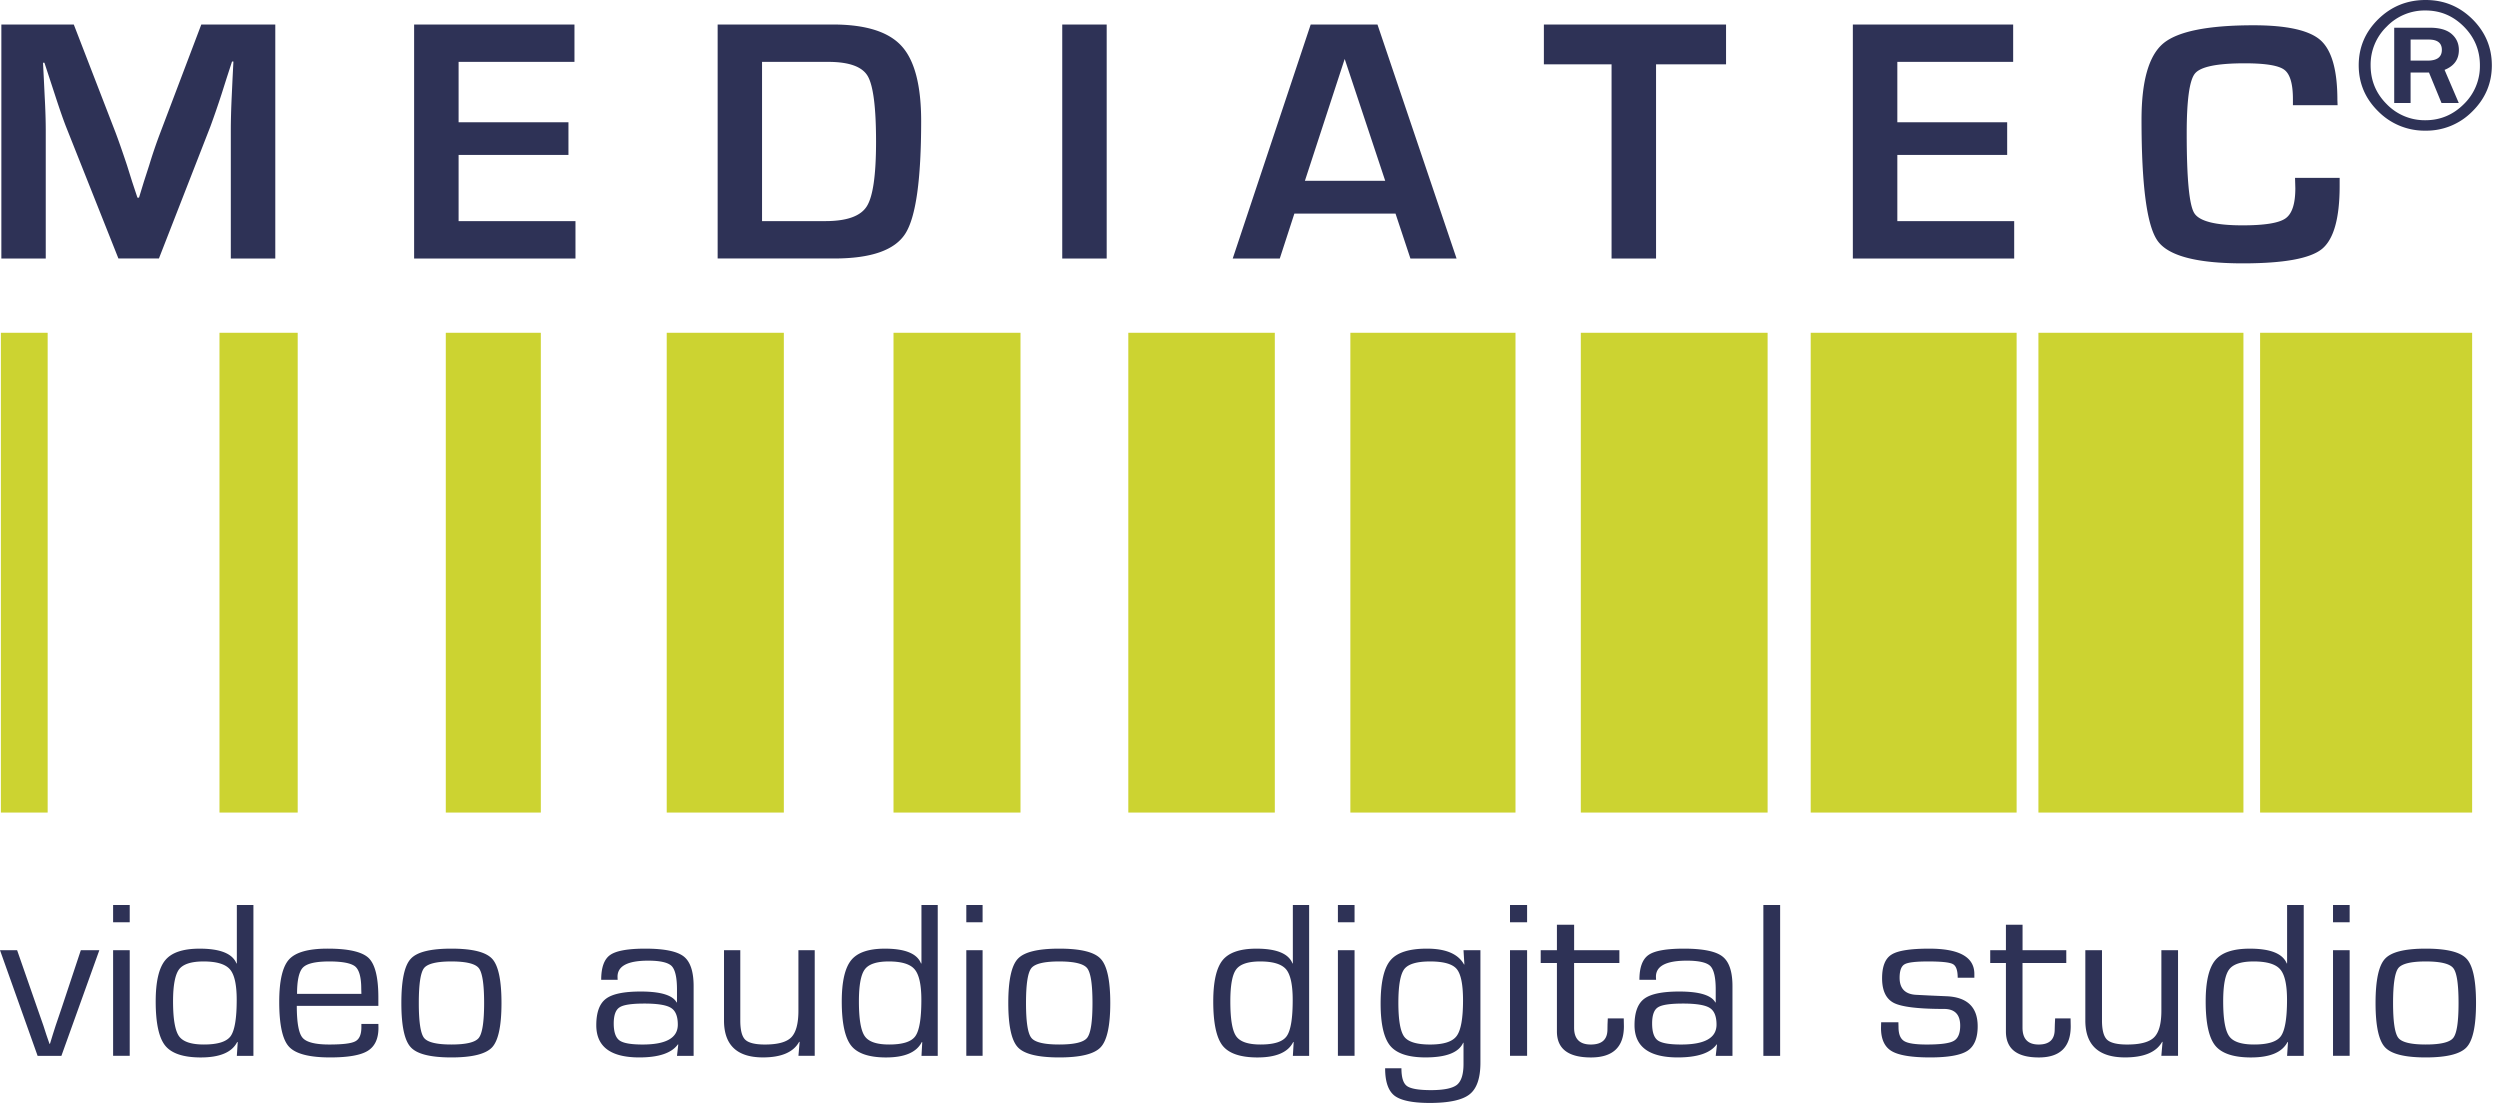 <svg width="136" height="60" viewBox="0 0 136 60" fill="none" xmlns="http://www.w3.org/2000/svg">
    <g clip-path="url(#nfnzxf4lca)">
        <path d="M14.976 1.333v12.73h-2.42V7.126c0-.553.017-1.183.05-1.885l.044-.95.048-.942h-.076l-.288.885-.281.885a49.872 49.872 0 0 1-.608 1.763l-2.8 7.18H6.442L3.61 6.938c-.155-.39-.36-.977-.616-1.764l-.289-.882-.288-.878H2.34l.047.923.045.931c.04.724.057 1.34.057 1.858v6.937H.074V1.333h3.94l2.278 5.893c.154.41.362.998.616 1.763l.278.887.291.877h.085l.268-.877.283-.875a26.9 26.9 0 0 1 .596-1.753l2.242-5.915h4.025zM24.948 3.366V6.65h5.976v1.78h-5.976v3.6h6.358v2.034h-8.778V1.333h8.723v2.034h-6.303zM39.04 14.063V1.333h6.263c1.78 0 3.028.389 3.74 1.169.71.774 1.068 2.139 1.068 4.08 0 3.18-.285 5.218-.858 6.122-.573.906-1.864 1.358-3.874 1.358h-6.34zm2.415-2.035h3.448c1.155 0 1.906-.266 2.244-.795.342-.53.51-1.705.51-3.52 0-1.877-.153-3.07-.458-3.582-.304-.511-1.022-.765-2.146-.765h-3.598v8.662zM60.204 1.333v12.73h-2.418V1.333h2.418zM75.916 11.619h-5.502l-.794 2.444h-2.56l4.242-12.73h3.632l4.303 12.73h-2.51l-.811-2.444zm-.56-1.782-2.205-6.63-2.165 6.63h4.37zM90.089 3.499v10.564h-2.42V3.499h-3.682V1.333h9.91v2.166H90.09zM103.215 3.366V6.65h5.975v1.78h-5.975v3.6h6.357v2.034h-8.777V1.333h8.721v2.034h-6.301zM124.85 9.675h2.427v.438c0 1.77-.324 2.915-.972 3.438-.647.517-2.079.776-4.296.776-2.516 0-4.061-.41-4.638-1.23-.583-.822-.872-3.015-.872-6.582 0-2.104.394-3.484 1.176-4.147.784-.66 2.424-.993 4.922-.993 1.817 0 3.032.273 3.642.815.609.546.915 1.627.915 3.242l.011.29h-2.43v-.328c0-.835-.156-1.366-.471-1.6-.315-.234-1.03-.35-2.152-.35-1.5 0-2.4.184-2.704.553-.303.365-.451 1.454-.451 3.261 0 2.438.134 3.881.407 4.328.267.446 1.145.673 2.626.673 1.201 0 1.981-.125 2.338-.376.359-.247.538-.793.538-1.641l-.016-.567zM135.556 3.558c0 .971-.355 1.808-1.063 2.505a3.503 3.503 0 0 1-2.547 1.045 3.537 3.537 0 0 1-2.565-1.045c-.712-.697-1.067-1.535-1.067-2.51 0-.977.353-1.811 1.064-2.51.711-.696 1.57-1.043 2.576-1.043.994 0 1.84.347 2.545 1.042.704.7 1.057 1.536 1.057 2.516zm-.649-.005c0-.815-.29-1.518-.871-2.104-.583-.586-1.277-.879-2.086-.879a2.87 2.87 0 0 0-2.113.877 2.868 2.868 0 0 0-.875 2.106c0 .825.29 1.529.875 2.113a2.875 2.875 0 0 0 2.102.875c.808 0 1.508-.292 2.092-.875a2.876 2.876 0 0 0 .876-2.113zm-1.15 2.05h-.939l-.681-1.657h-1.001v1.656h-.891V1.508h1.94c.529 0 .926.115 1.185.341.26.225.393.516.393.873 0 .512-.259.869-.778 1.079l.772 1.801zm-2.62-2.305h.92c.52 0 .78-.195.78-.586 0-.373-.239-.56-.712-.56h-.988v1.146zM5.404 51.69 3.34 57.438H2.046L0 51.691h.931l1.088 3.125.343.98.16.496.17.492h.026l.15-.49.157-.493.33-.972 1.042-3.138h1.007zM7.057 49.232v.94h-.904v-.94h.904zm0 2.459v5.746h-.904v-5.746h.904zM13.786 49.232v8.206h-.902l.048-.744-.03-.007c-.282.557-.94.838-1.977.838-.947 0-1.593-.215-1.938-.644-.345-.43-.517-1.231-.517-2.403 0-1.077.174-1.824.521-2.244.347-.42.972-.627 1.868-.627 1.123 0 1.79.269 2.007.81l.018-.013v-3.172h.902zm-2.713 3.071c-.665 0-1.108.143-1.33.428-.216.286-.329.867-.329 1.744 0 .961.111 1.592.326 1.896.219.304.67.45 1.35.45.746 0 1.227-.146 1.454-.45.221-.305.333-.96.333-1.978 0-.822-.12-1.376-.37-1.662-.249-.285-.724-.428-1.434-.428zM19.66 55.701h.924l.004.212c0 .595-.195 1.014-.585 1.254-.385.239-1.07.357-2.046.357-1.133 0-1.88-.196-2.235-.583-.355-.383-.532-1.201-.532-2.436 0-1.147.178-1.918.536-2.313.357-.39 1.054-.586 2.097-.586 1.133 0 1.878.172 2.231.51.353.342.529 1.059.529 2.155v.448h-4.437c0 .905.102 1.487.311 1.732.209.25.699.371 1.462.371.728 0 1.2-.058 1.414-.177.22-.117.326-.373.326-.763v-.18zm0-1.634-.008-.272c0-.622-.108-1.026-.325-1.215-.222-.183-.695-.277-1.42-.277-.73 0-1.205.109-1.424.328-.214.216-.324.696-.324 1.435l3.5.001zM24.553 51.606c1.14 0 1.878.182 2.222.554.337.367.506 1.17.506 2.405 0 1.233-.169 2.035-.506 2.404-.343.37-1.082.555-2.222.555-1.134 0-1.871-.184-2.208-.555-.343-.369-.511-1.171-.511-2.404 0-1.234.168-2.038.511-2.405.337-.372 1.075-.554 2.208-.554zm0 .697c-.797 0-1.294.122-1.485.361-.192.245-.285.875-.285 1.9 0 1.023.094 1.654.285 1.897.191.242.688.36 1.485.36.806 0 1.303-.118 1.493-.36.193-.244.29-.874.29-1.896 0-1.026-.097-1.657-.29-1.9-.19-.24-.687-.362-1.493-.362zM33.601 53.302h-.896c0-.67.16-1.12.486-1.35.325-.23.961-.346 1.911-.346 1.031 0 1.726.142 2.09.423.36.28.541.82.541 1.615v3.794h-.905l.07-.616-.02-.008c-.343.475-1.043.71-2.1.71-1.562 0-2.34-.586-2.34-1.753 0-.692.174-1.173.524-1.437.348-.265.977-.395 1.892-.395 1.087 0 1.739.198 1.957.597l.017-.007v-.697c0-.66-.099-1.083-.29-1.28-.195-.193-.62-.292-1.276-.292-1.112 0-1.668.29-1.668.872 0 .028.002.087.007.17zm1.454 1.292c-.693 0-1.146.067-1.352.207-.21.134-.316.427-.316.877 0 .465.106.77.313.921.206.15.624.223 1.26.223 1.274 0 1.913-.357 1.913-1.082 0-.45-.121-.756-.372-.911-.247-.156-.728-.235-1.446-.235zM44.321 51.69v5.747h-.886l.064-.751-.022-.017c-.305.566-.965.854-1.97.854-1.415 0-2.121-.672-2.121-2.01V51.69h.886v3.823c0 .52.088.87.268 1.045.182.176.54.264 1.072.264.694 0 1.173-.128 1.432-.39.258-.263.39-.747.39-1.45V51.69h.887zM51.013 49.232v8.206h-.884l.041-.744-.024-.007c-.28.557-.926.838-1.943.838-.926 0-1.562-.215-1.9-.644-.338-.43-.511-1.231-.511-2.403 0-1.077.173-1.824.513-2.244.34-.42.952-.627 1.833-.627 1.103 0 1.758.269 1.967.81l.022-.013v-3.172h.886zm-2.665 3.071c-.653 0-1.088.143-1.3.428-.217.286-.323.867-.323 1.744 0 .961.105 1.592.32 1.896.212.304.652.45 1.325.45.73 0 1.203-.146 1.422-.45.221-.305.33-.96.33-1.978 0-.822-.123-1.376-.367-1.662-.24-.285-.71-.428-1.407-.428zM53.453 49.232v.94h-.886v-.94h.886zm0 2.459v5.746h-.886v-5.746h.886zM57.62 51.606c1.161 0 1.912.182 2.257.554.347.367.522 1.17.522 2.405 0 1.233-.174 2.035-.522 2.404-.345.37-1.096.555-2.258.555-1.152 0-1.906-.184-2.25-.555-.344-.369-.518-1.171-.518-2.404 0-1.234.174-2.038.518-2.405.344-.372 1.098-.554 2.25-.554zm0 .697c-.814 0-1.319.122-1.512.361-.198.245-.293.875-.293 1.9 0 1.023.095 1.654.293 1.897.192.242.698.36 1.511.36.818 0 1.325-.118 1.519-.36.197-.244.293-.874.293-1.896 0-1.026-.096-1.657-.293-1.9-.194-.24-.701-.362-1.519-.362zM71.217 49.232v8.206h-.885l.044-.744-.026-.007c-.277.557-.924.838-1.942.838-.927 0-1.558-.215-1.9-.644-.337-.43-.507-1.231-.507-2.403 0-1.077.17-1.824.51-2.244.343-.42.955-.627 1.836-.627 1.099 0 1.755.269 1.967.81l.017-.013v-3.172h.886zm-2.661 3.071c-.654 0-1.088.143-1.304.428-.217.286-.322.867-.322 1.744 0 .961.104 1.592.318 1.896.214.304.655.45 1.325.45.728 0 1.204-.146 1.42-.45.222-.305.33-.96.33-1.978 0-.822-.121-1.376-.36-1.662-.244-.285-.712-.428-1.407-.428zM73.688 49.232v.94h-.906v-.94h.906zm0 2.459v5.746h-.906v-5.746h.906zM80.535 51.69v6.122c0 .832-.194 1.408-.591 1.72-.39.31-1.116.468-2.165.468-.937 0-1.574-.133-1.918-.395-.34-.265-.51-.762-.51-1.49h.887c0 .494.096.814.298.963.2.148.636.225 1.309.225.7 0 1.17-.098 1.412-.288.238-.195.358-.572.358-1.134v-1.152l-.018-.006c-.237.534-.92.8-2.048.8-.929 0-1.568-.21-1.919-.63-.348-.42-.524-1.186-.524-2.296 0-1.147.179-1.937.537-2.358.357-.425 1.016-.633 1.984-.633 1.029 0 1.7.288 2.019.865l.017-.008-.048-.773h.92zm-2.738.613c-.72 0-1.189.139-1.404.416-.212.28-.322.89-.322 1.831 0 .953.11 1.567.322 1.85.215.281.683.422 1.404.422.734 0 1.214-.151 1.446-.466.23-.309.346-.955.346-1.938 0-.867-.116-1.434-.346-1.706-.232-.274-.712-.409-1.446-.409zM83.074 49.232v.94h-.93v-.94h.93zm0 2.459v5.746h-.93v-5.746h.93zM88.094 51.69v.698h-2.463v3.518c0 .612.304.916.908.916.604 0 .906-.271.906-.822l.005-.282.014-.318h.868l.008.425c0 1.134-.596 1.7-1.792 1.7-1.236 0-1.852-.471-1.852-1.415v-3.722h-.882v-.697h.882v-1.385h.936v1.385h2.462zM90.09 53.302h-.906c0-.67.166-1.12.494-1.35.323-.23.967-.346 1.92-.346 1.037 0 1.738.142 2.099.423.366.28.549.82.549 1.615v3.794h-.91l.068-.616-.017-.008c-.346.475-1.051.71-2.115.71-1.567 0-2.354-.586-2.354-1.753 0-.692.175-1.173.527-1.437.351-.265.988-.395 1.905-.395 1.092 0 1.749.198 1.967.597l.018-.007v-.697c0-.66-.1-1.083-.293-1.28-.195-.193-.623-.292-1.283-.292-1.116 0-1.676.29-1.676.872 0 .028.003.087.007.17zm1.464 1.292c-.701 0-1.154.067-1.365.207-.21.134-.313.427-.313.877 0 .465.102.77.31.921.209.15.633.223 1.269.223 1.282 0 1.924-.357 1.924-1.082 0-.45-.122-.756-.373-.911-.25-.156-.734-.235-1.452-.235zM96.839 49.232v8.206h-.912v-8.206h.912zM107.405 53.19h-.906c0-.399-.086-.647-.261-.742-.174-.098-.625-.145-1.347-.145-.673 0-1.102.05-1.28.154-.181.1-.272.348-.272.734 0 .589.304.9.912.928l.73.037.922.04c1.123.051 1.683.6 1.683 1.635 0 .645-.186 1.09-.555 1.332-.37.241-1.049.361-2.038.361-1.012 0-1.708-.117-2.09-.346-.382-.228-.576-.648-.576-1.256l.008-.312h.938l.007.272c0 .377.102.626.309.753.207.127.615.187 1.226.187.743 0 1.234-.062 1.469-.198.234-.129.351-.409.351-.828 0-.606-.293-.91-.883-.91-1.378 0-2.284-.108-2.716-.322-.432-.217-.65-.668-.65-1.346 0-.645.171-1.079.517-1.29.341-.216 1.024-.322 2.045-.322 1.638 0 2.457.457 2.457 1.378v.207zM112.406 51.69v.698h-2.381v3.518c0 .612.294.916.879.916.581 0 .872-.271.872-.822l.008-.282.015-.318h.84l.008.425c0 1.134-.581 1.7-1.734 1.7-1.197 0-1.791-.471-1.791-1.415v-3.722h-.854v-.697h.854v-1.385h.905v1.385h2.379zM118.485 51.69v5.747h-.908l.065-.751-.018-.017c-.313.566-.987.854-2.017.854-1.445 0-2.165-.672-2.165-2.01V51.69h.906v3.823c0 .52.093.87.275 1.045.187.176.55.264 1.095.264.712 0 1.199-.128 1.464-.39.266-.263.397-.747.397-1.45V51.69h.906zM125.323 49.232v8.206h-.905l.048-.744-.026-.007c-.287.557-.946.838-1.988.838-.945 0-1.593-.215-1.942-.644-.348-.43-.521-1.231-.521-2.403 0-1.077.174-1.824.523-2.244.35-.42.976-.627 1.876-.627 1.126 0 1.795.269 2.014.81l.016-.013v-3.172h.905zm-2.722 3.071c-.667 0-1.111.143-1.329.428-.222.286-.331.867-.331 1.744 0 .961.109 1.592.328 1.896.214.304.668.45 1.352.45.746 0 1.233-.146 1.456-.45.223-.305.337-.96.337-1.978 0-.822-.122-1.376-.373-1.662-.246-.285-.726-.428-1.44-.428zM127.821 49.232v.94h-.905v-.94h.905zm0 2.459v5.746h-.905v-5.746h.905zM131.96 51.606c1.141 0 1.885.182 2.224.554.344.367.512 1.17.512 2.405 0 1.233-.169 2.035-.512 2.404-.339.37-1.082.555-2.224.555-1.138 0-1.877-.184-2.217-.555-.342-.369-.513-1.171-.513-2.404 0-1.234.172-2.038.513-2.405.34-.372 1.079-.554 2.217-.554zm0 .697c-.799 0-1.299.122-1.49.361-.19.245-.287.875-.287 1.9 0 1.023.097 1.654.287 1.897.191.242.691.36 1.49.36.808 0 1.308-.118 1.497-.36.195-.244.288-.874.288-1.896 0-1.026-.093-1.657-.288-1.9-.189-.24-.689-.362-1.497-.362z" fill="#2E3256"/>
        <path d="M2.593 18.103H.048v26.1h2.545v-26.1zM16.195 18.103H11.94v26.1h4.255v-26.1zM29.421 18.103h-5.17v26.1h5.17v-26.1zM42.64 18.103H36.27v26.1h6.371v-26.1zM55.515 18.103h-6.908v26.1h6.908v-26.1zM69.35 18.103h-7.97v26.1h7.97v-26.1zM82.443 18.103H73.46v26.1h8.983v-26.1zM96.158 18.103H85.996v26.1h10.162v-26.1zM109.704 18.103H98.502v26.1h11.202v-26.1zM122.043 18.103H110.89v26.1h11.153v-26.1zM134.484 18.103h-11.535v26.1h11.535v-26.1z" fill="#CCD331"/>
    </g>
    <defs>
        <clipPath id="nfnzxf4lca">
            <path fill="#fff" d="M0 0h135.556v60H0z"/>
        </clipPath>
    </defs>
</svg>
